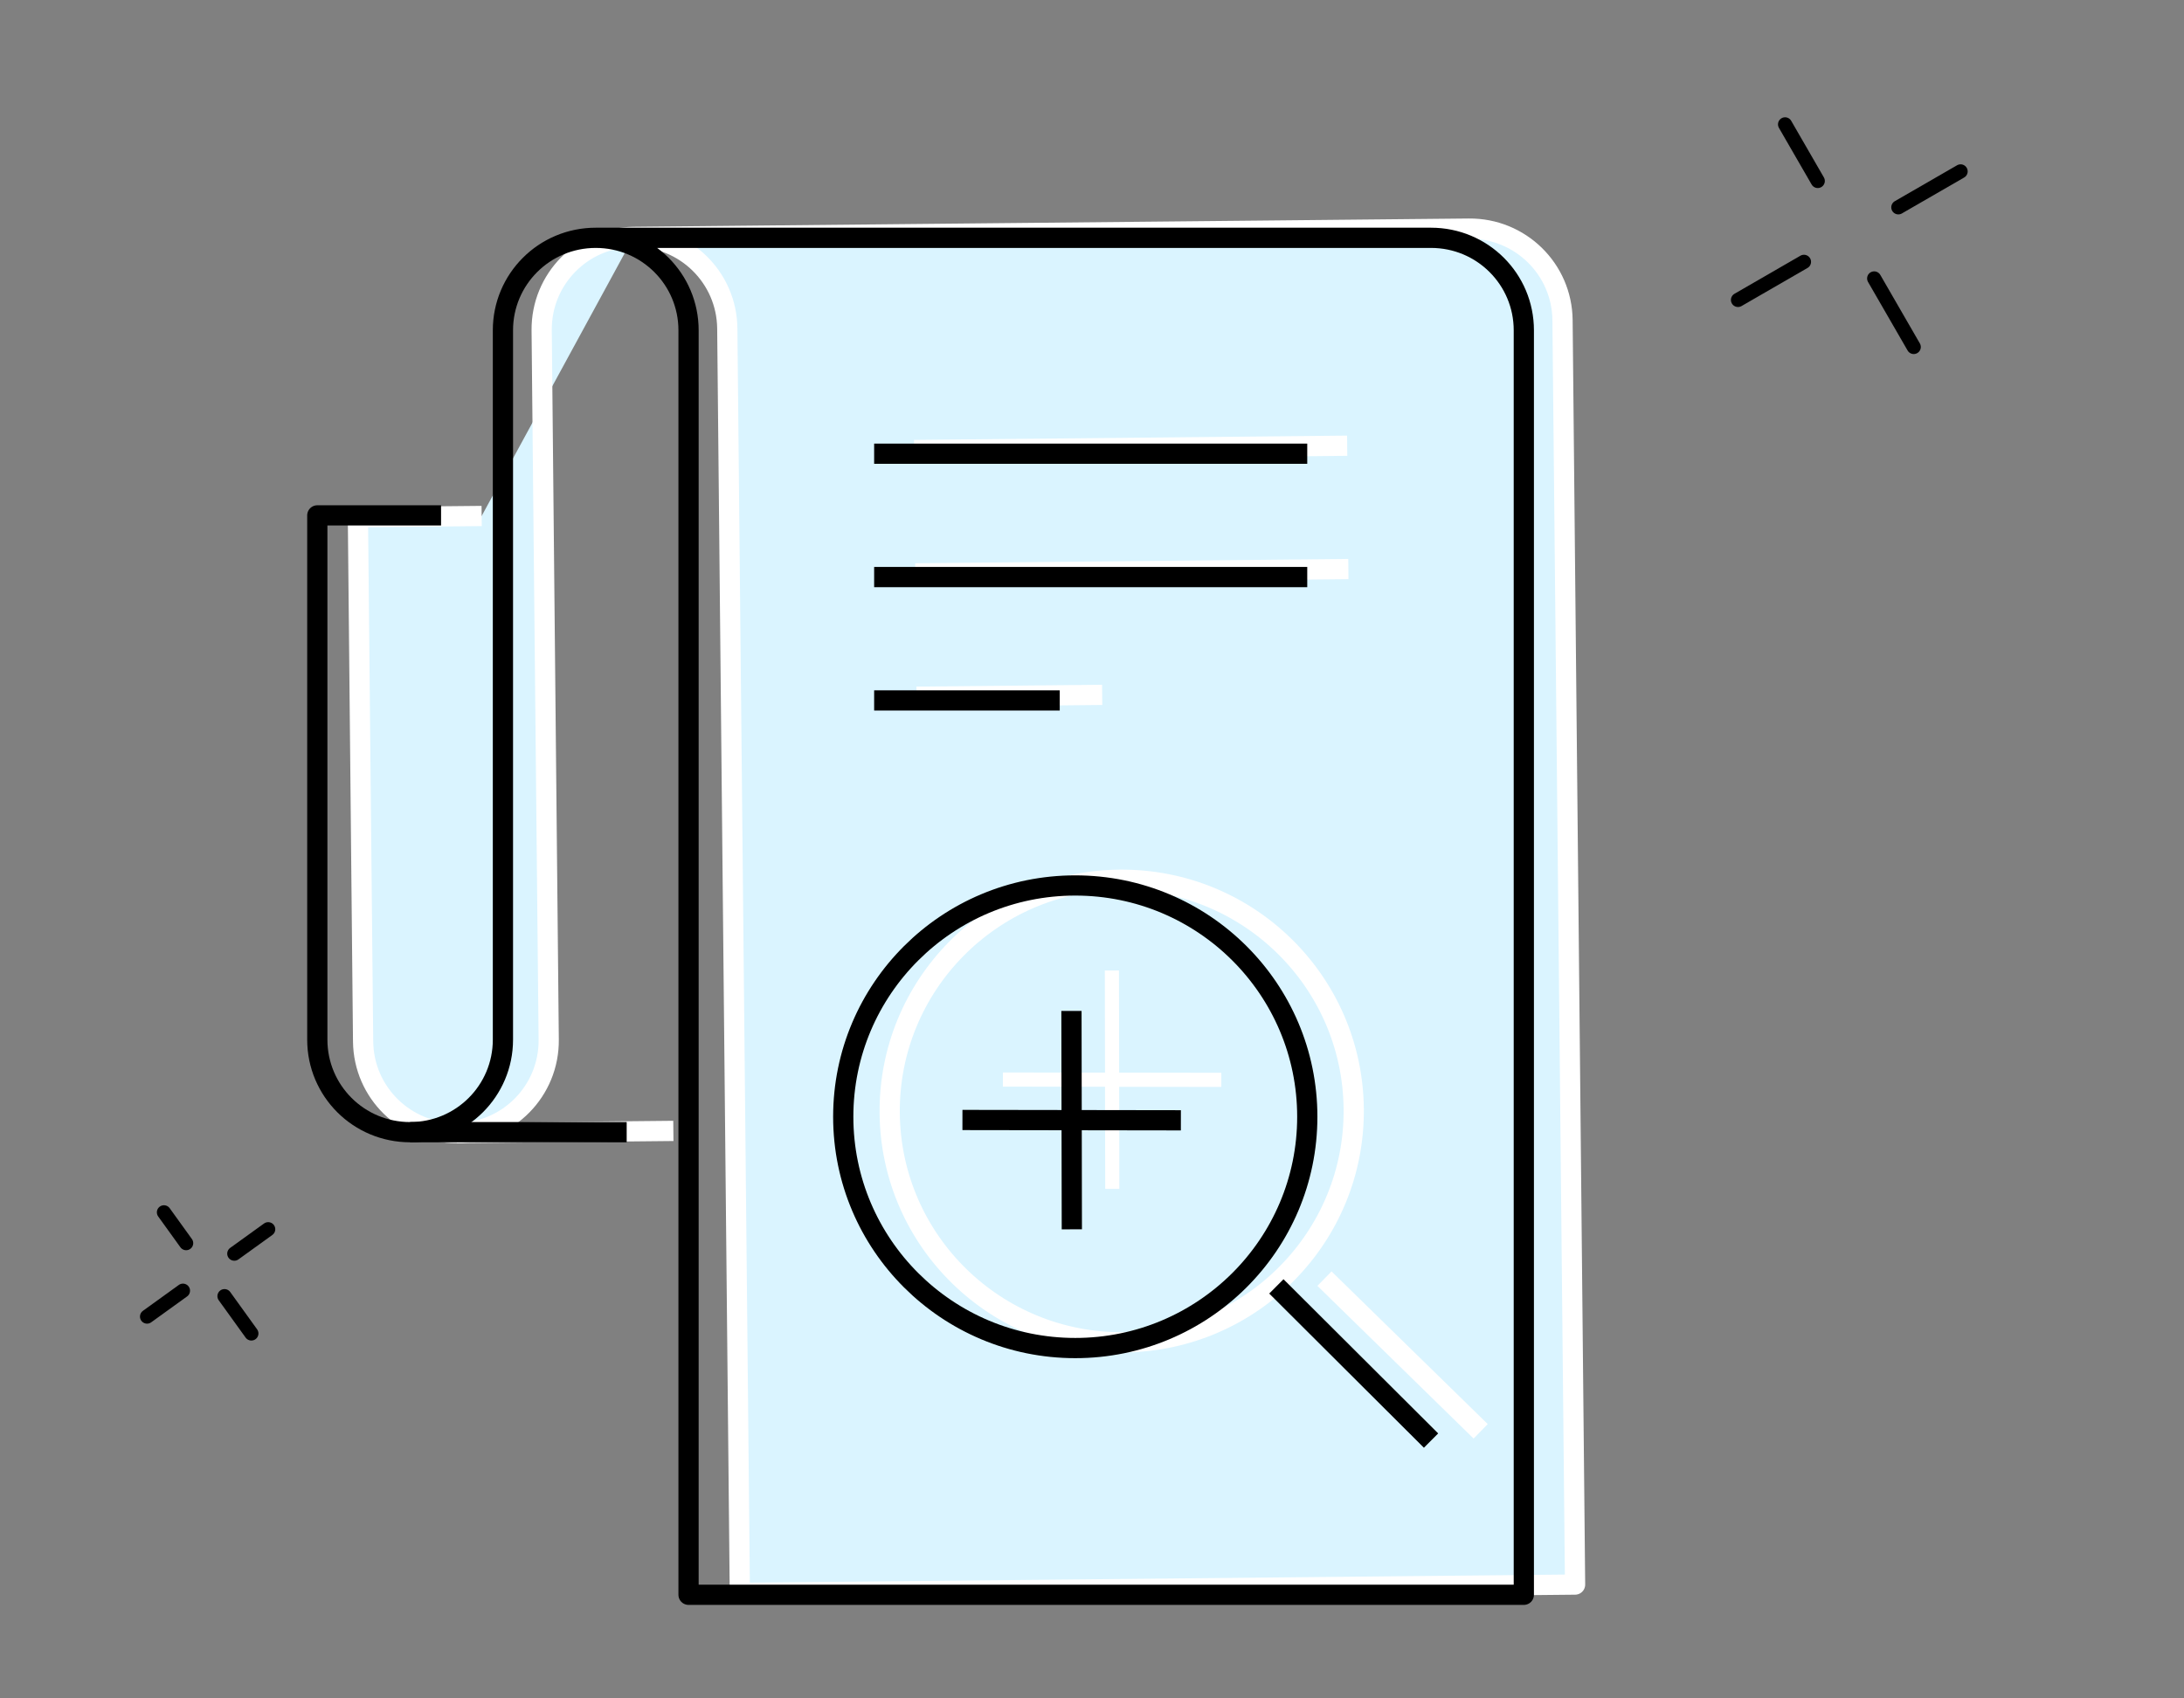 <svg width="108" height="84" viewBox="0 0 108 84" fill="none" xmlns="http://www.w3.org/2000/svg">
<rect x="0" y="0" width="108" height="84" fill="#808080" stroke="none"/>
<mask id="mask0_854_1379" style="mask-type:alpha" maskUnits="userSpaceOnUse" x="0" y="0" width="108" height="84">
<rect width="108" height="84" fill="#D9D9D9"/>
</mask>
<g mask="url(#mask0_854_1379)">
<path d="M88.273 6.151L89.889 8.95" stroke="black" stroke-width="0.7" stroke-linecap="round" stroke-linejoin="round"/>
<path d="M92.679 13.771L94.635 17.16" stroke="black" stroke-width="0.7" stroke-linecap="round" stroke-linejoin="round"/>
<path d="M85.945 14.834L89.207 12.95" stroke="black" stroke-width="0.7" stroke-linecap="round" stroke-linejoin="round"/>
<path d="M93.874 10.254L96.953 8.477" stroke="black" stroke-width="0.7" stroke-linecap="round" stroke-linejoin="round"/>
<path d="M8.107 59.96L9.205 61.484" stroke="black" stroke-width="0.7" stroke-linecap="round" stroke-linejoin="round"/>
<path d="M11.101 64.106L12.43 65.951" stroke="black" stroke-width="0.7" stroke-linecap="round" stroke-linejoin="round"/>
<path d="M7.272 65.116L9.047 63.836" stroke="black" stroke-width="0.7" stroke-linecap="round" stroke-linejoin="round"/>
<path d="M11.586 62.004L13.262 60.796" stroke="black" stroke-width="0.7" stroke-linecap="round" stroke-linejoin="round"/>
<path d="M22.59 56.039L33.298 55.933" stroke="white" stroke-miterlimit="10" stroke-linejoin="round"/>
<path d="M31.33 11.717L72.633 11.307C75.172 11.282 77.243 13.305 77.268 15.837L77.888 78.371L36.585 78.781L35.965 16.247C35.94 13.715 33.87 11.691 31.33 11.717C28.791 11.742 26.761 13.806 26.786 16.338L27.134 51.418C27.16 53.95 25.13 56.014 22.591 56.039C20.051 56.065 17.981 54.041 17.956 51.509L17.699 25.58L23.818 25.52" fill="#DAF4FF"/>
<path d="M31.33 11.717L72.633 11.307C75.172 11.282 77.243 13.305 77.268 15.837L77.888 78.371L36.585 78.781L35.965 16.247C35.94 13.715 33.87 11.691 31.33 11.717ZM31.33 11.717C28.791 11.742 26.761 13.806 26.786 16.338L27.134 51.418C27.16 53.95 25.13 56.014 22.591 56.039C20.051 56.065 17.981 54.041 17.956 51.509L17.699 25.58L23.818 25.52" stroke="white" stroke-miterlimit="10" stroke-linejoin="round"/>
<path d="M45.262 28.358L66.678 28.145" stroke="white" stroke-miterlimit="10" stroke-linejoin="round"/>
<path d="M45.324 34.459L54.503 34.367" stroke="white" stroke-miterlimit="10" stroke-linejoin="round"/>
<path d="M45.203 22.257L66.619 22.044" stroke="white" stroke-miterlimit="10" stroke-linejoin="round"/>
<path d="M55.583 66.39C61.919 66.327 67.005 61.154 66.942 54.837C66.88 48.519 61.692 43.448 55.356 43.511C49.02 43.574 43.934 48.746 43.996 55.064C44.059 61.382 49.246 66.452 55.583 66.39Z" fill="#DAF4FF" stroke="white" stroke-miterlimit="10" stroke-linejoin="round"/>
<path d="M54.984 48L55.003 58.801" stroke="white" stroke-width="0.7" stroke-miterlimit="10" stroke-linejoin="round"/>
<path d="M60.395 53.409L49.593 53.393" stroke="white" stroke-width="0.7" stroke-miterlimit="10" stroke-linejoin="round"/>
<path d="M65.496 63.24L73.22 70.791" stroke="white" stroke-miterlimit="10" stroke-linejoin="round"/>
<path d="M20.281 55.996H30.99" stroke="black" stroke-miterlimit="10" stroke-linejoin="round"/>
<path d="M29.46 11.762H70.765C73.304 11.762 75.354 13.806 75.354 16.338V78.876H34.049V16.338C34.049 13.806 31.999 11.762 29.46 11.762ZM29.46 11.762C26.92 11.762 24.87 13.806 24.87 16.338V51.42C24.87 53.952 22.82 55.996 20.281 55.996C17.741 55.996 15.691 53.952 15.691 51.42V25.49H21.811" stroke="black" stroke-miterlimit="10" stroke-linejoin="round"/>
<path d="M43.227 28.541H64.644" stroke="black" stroke-miterlimit="10" stroke-linejoin="round"/>
<path d="M43.227 34.642H52.405" stroke="black" stroke-miterlimit="10" stroke-linejoin="round"/>
<path d="M43.227 22.439H64.644" stroke="black" stroke-miterlimit="10" stroke-linejoin="round"/>
<path d="M53.173 66.673C59.51 66.673 64.646 61.551 64.646 55.233C64.646 48.915 59.51 43.794 53.173 43.794C46.836 43.794 41.699 48.915 41.699 55.233C41.699 61.551 46.836 66.673 53.173 66.673Z" stroke="black" stroke-miterlimit="10" stroke-linejoin="round"/>
<path d="M52.984 50L53.003 60.801" stroke="black" stroke-miterlimit="10" stroke-linejoin="round"/>
<path d="M58.395 55.409L47.593 55.393" stroke="black" stroke-miterlimit="10" stroke-linejoin="round"/>
<path d="M63.117 63.623L70.766 71.249" stroke="black" stroke-miterlimit="10" stroke-linejoin="round"/>
</g>
</svg>
